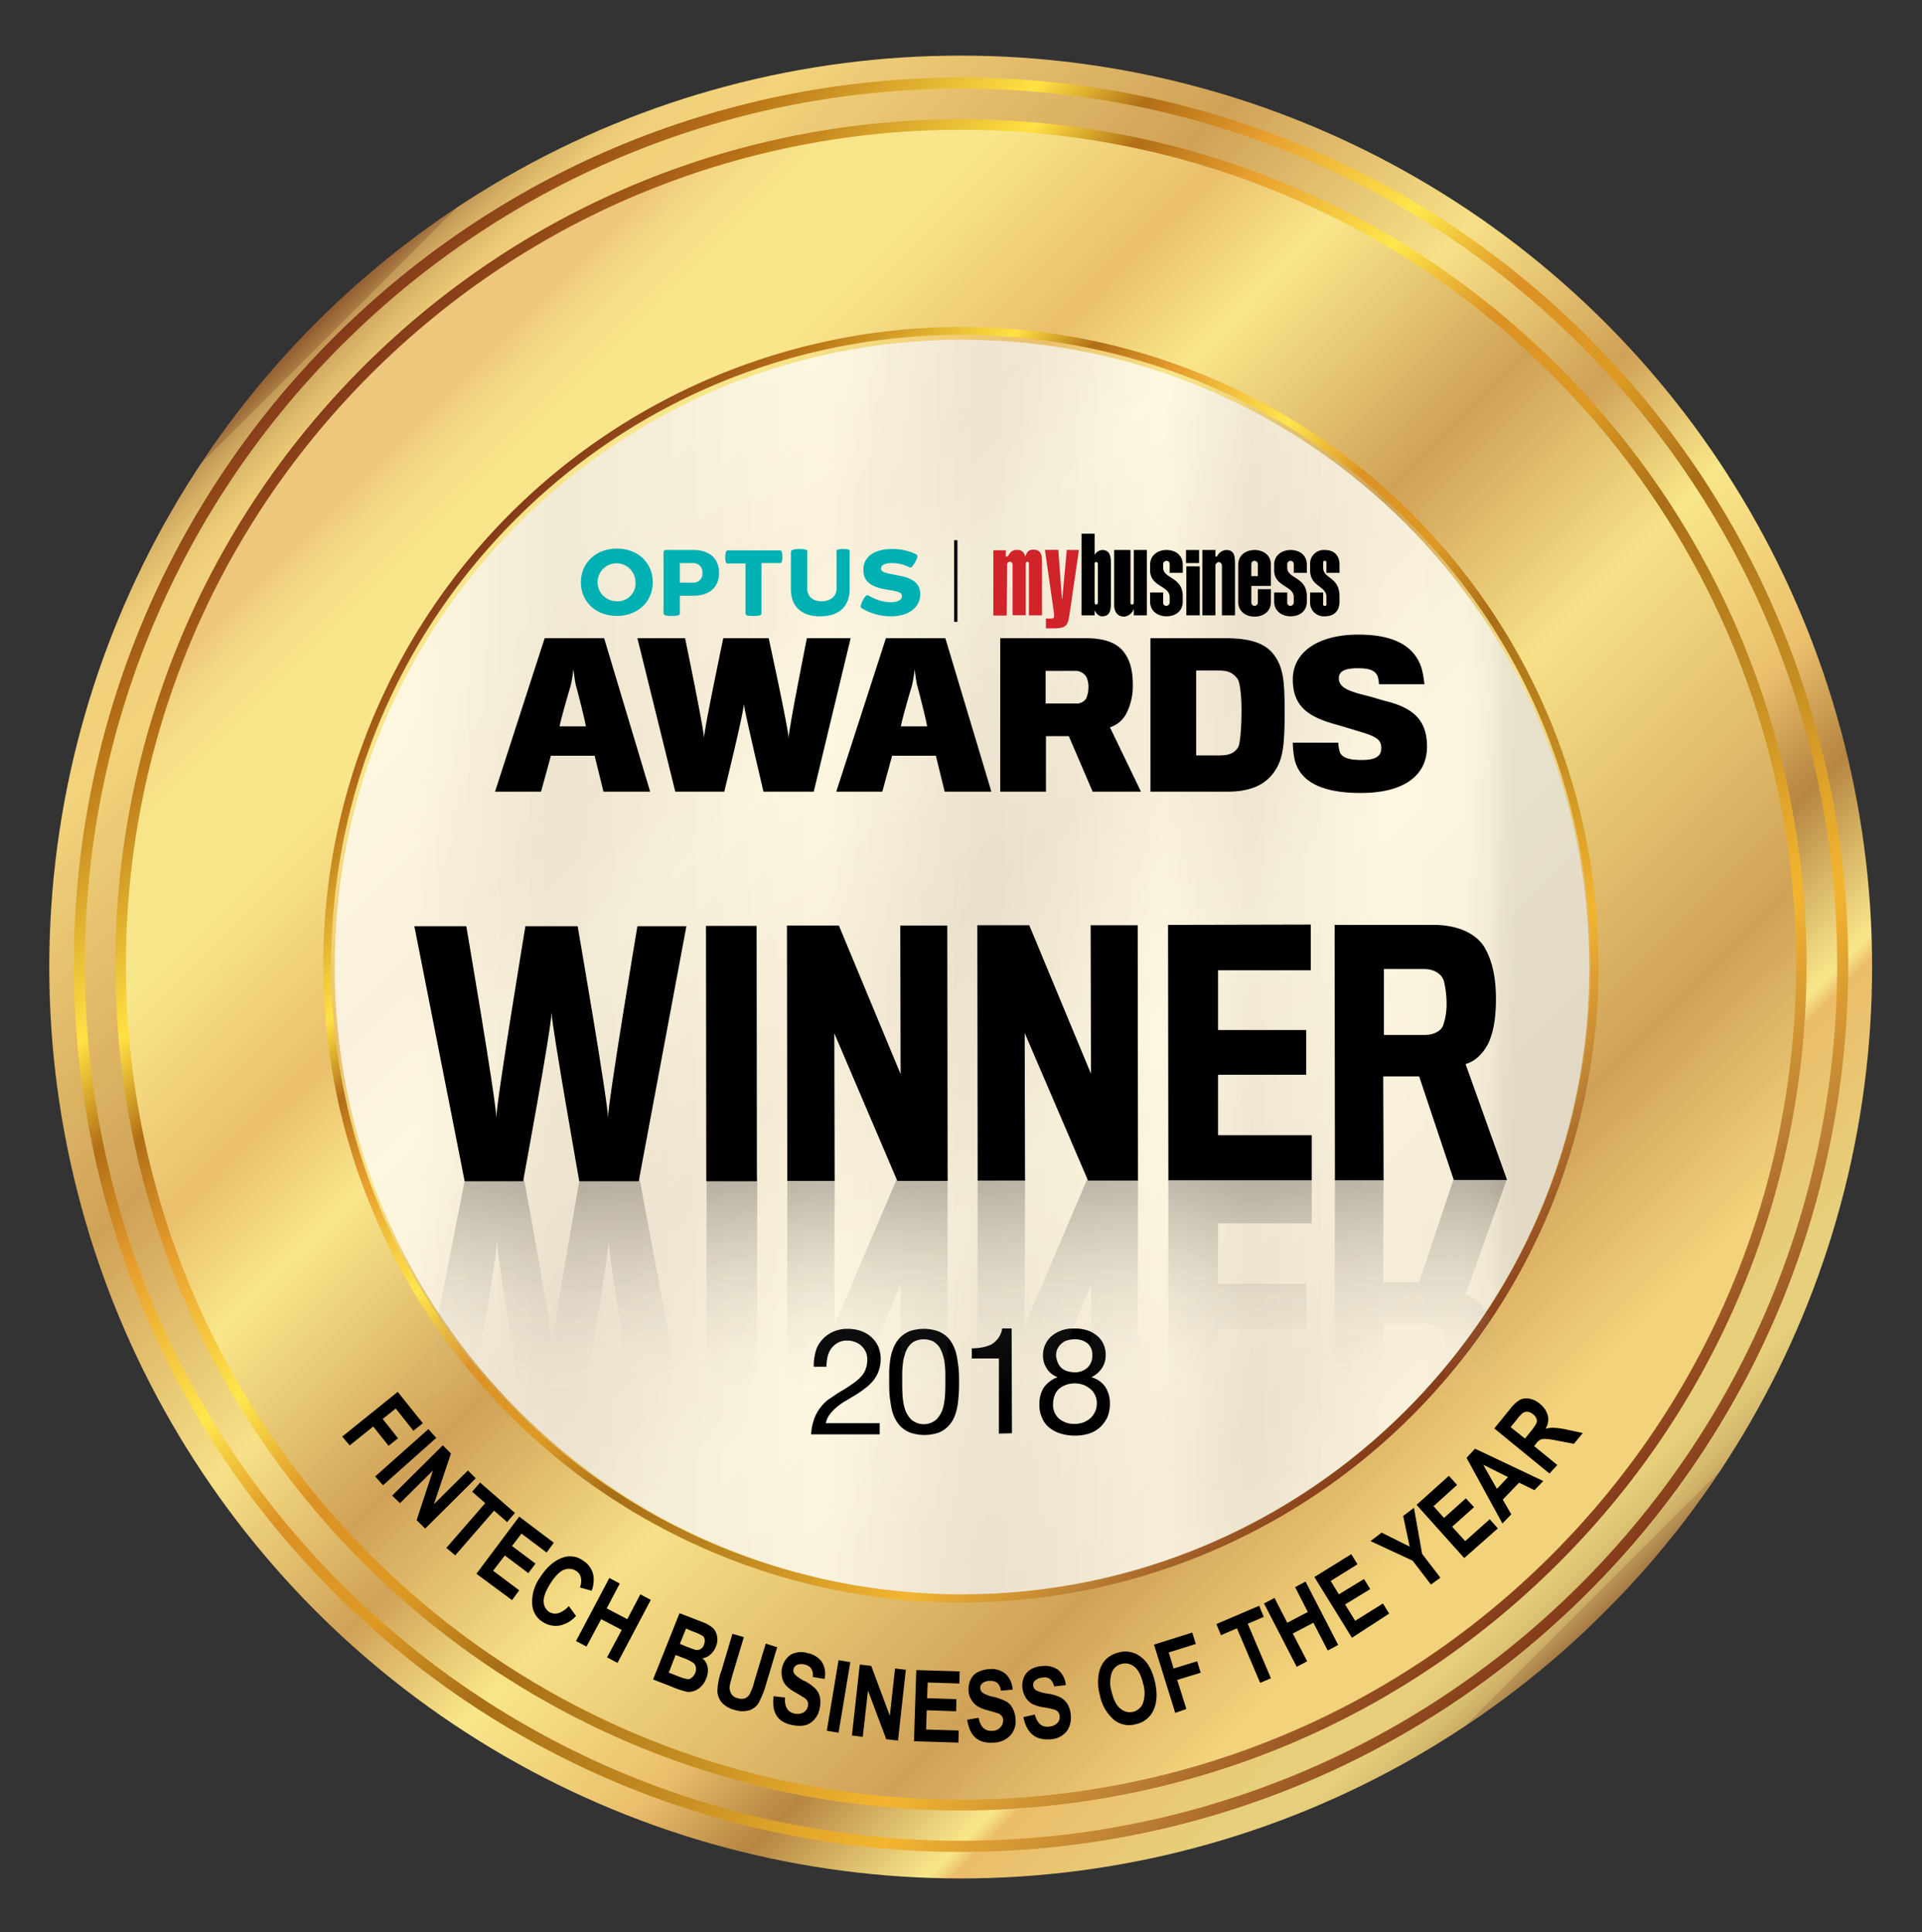 <svg id="b9755f05-61a9-4a91-96a6-bd928b312903" data-name="Layer 1" xmlns="http://www.w3.org/2000/svg" xmlns:xlink="http://www.w3.org/1999/xlink" viewBox="0 0 588.57 591.66"><rect x="0" y="0" width="588.57" height="591.66" fill="#333333" stroke="none"/><defs><style>.ec8d9549-cb0c-44fd-97b0-a2b66a267754{fill:url(#e176625e-79b7-4d93-9107-f067d2f21ec1);}.b058a6cc-4dd7-4319-bc5f-0f801a414b68{fill:url(#a84f8f54-96f2-4533-b8d5-f4faaab2b1f7);}.a6a16482-2b80-44aa-af8e-386b375b628b{fill:url(#e3d15ed3-7100-45d8-b1f6-5e1cf2a47e62);}.a4bcbc04-ea32-45be-b4bb-9f7434008363{fill:url(#b6cb67e6-d204-431c-9c9a-3f2db33c3806);}.fc0e7ba5-4727-44f7-acbb-0574dbec6b83{fill:url(#f0c698d2-d030-4045-bd3e-92310025ea85);}.e163ad21-27d8-4a2d-8c71-bf25620664c3{opacity:0.3;fill:url(#a1f3ad5d-e1e9-4ec6-bc1d-b47dee86aea9);}.a202a0d8-216f-49e4-a611-5e3863d3293a,.e163ad21-27d8-4a2d-8c71-bf25620664c3{isolation:isolate;}.a202a0d8-216f-49e4-a611-5e3863d3293a{opacity:0.75;fill:url(#fafad178-effe-4cd6-b1e7-728ef72f36b4);}.b643032c-da29-4ddc-b11d-9ebfda26e69a{fill:#d1232a;}.e4f8927f-4c8f-4988-898a-ead7fd7d0369{fill:#00b0b3;}.a299c338-71ea-4a0d-be3a-fe64d15a9dae,.f658aec0-f0b0-45f9-bd43-2073a5b8eff0{fill:none;}.f658aec0-f0b0-45f9-bd43-2073a5b8eff0{stroke:#000;stroke-miterlimit:10;}.ec46ced4-93d5-4249-9db6-ead376cbb0c3{opacity:0.23;}.bd4269be-628e-4417-b64a-603066a248be{fill:url(#eda535fd-b61f-4a26-ad71-5870014e6d18);}.be7fff8c-62a9-40d4-95fe-592307e1fc45{fill:url(#ac7cd99c-a0c2-46a0-be6d-3a8e262a1da3);}.a7784118-9ed8-41e4-bead-5ef060f0bd3f{fill:url(#a8c74c38-cdee-4320-ae8e-b05304eed6f8);}.a4380305-39bb-4fed-833f-bf48de04579e{fill:url(#a5d6916a-e571-4e65-aec0-266c4742440b);}.f0ca3220-7418-4cea-8c43-96aecb42f0a9{fill:url(#fee12714-26c7-4b42-ba73-2b9a10e39bd8);}.a6f08ec1-9794-47f2-8998-46b807abeb5a{fill:url(#b7941e3a-d321-4c91-acbb-46d6a6a6bce9);}</style><linearGradient id="e176625e-79b7-4d93-9107-f067d2f21ec1" x1="96.83" y1="2754.77" x2="491.54" y2="3149.48" gradientTransform="translate(0 -2656)" gradientUnits="userSpaceOnUse"><stop offset="0" stop-color="#2b1b0e"/><stop offset="0" stop-color="#5c371c"/><stop offset="0" stop-color="#875029"/><stop offset="0" stop-color="#915c31"/><stop offset="0.01" stop-color="#ab7b44"/><stop offset="0.01" stop-color="#c19756"/><stop offset="0.02" stop-color="#d3ad63"/><stop offset="0.03" stop-color="#e1be6e"/><stop offset="0.04" stop-color="#ebc976"/><stop offset="0.05" stop-color="#f0d07a"/><stop offset="0.09" stop-color="#f2d27b"/><stop offset="0.27" stop-color="#d0a257"/><stop offset="0.41" stop-color="#f7e087"/><stop offset="0.52" stop-color="#d0a257"/><stop offset="0.6" stop-color="#f9e68a"/><stop offset="0.7" stop-color="#eabf6c"/><stop offset="0.76" stop-color="#b68542"/><stop offset="0.84" stop-color="#f9e68a"/><stop offset="0.85" stop-color="#ebbd6a"/><stop offset="0.94" stop-color="#e7d07c"/><stop offset="0.96" stop-color="#e6ce7b"/><stop offset="0.97" stop-color="#e0c776"/><stop offset="0.98" stop-color="#d7bc6f"/><stop offset="0.99" stop-color="#cbab64"/><stop offset="0.99" stop-color="#ba9556"/><stop offset="1" stop-color="#a57944"/><stop offset="1" stop-color="#8e5a2f"/><stop offset="1" stop-color="#865029"/></linearGradient><linearGradient id="a84f8f54-96f2-4533-b8d5-f4faaab2b1f7" x1="-356.63" y1="231.44" x2="186.72" y2="231.44" gradientTransform="translate(518.01 191.85) rotate(45)" gradientUnits="userSpaceOnUse"><stop offset="0" stop-color="#843a19"/><stop offset="0.07" stop-color="#b87216"/><stop offset="0.18" stop-color="#ffe243"/><stop offset="0.23" stop-color="#b16e16"/><stop offset="0.29" stop-color="#e79e2e"/><stop offset="0.38" stop-color="#ffe74d"/><stop offset="0.45" stop-color="#dc9224"/><stop offset="0.53" stop-color="#dc9a24"/><stop offset="0.6" stop-color="#a86e17"/><stop offset="0.71" stop-color="#c28b21"/><stop offset="0.82" stop-color="#f3b530"/><stop offset="0.91" stop-color="#be8235"/><stop offset="1" stop-color="#843a19"/></linearGradient><linearGradient id="e3d15ed3-7100-45d8-b1f6-5e1cf2a47e62" x1="474.48" y1="3133.23" x2="113.19" y2="2771.94" gradientTransform="translate(0 -2656)" gradientUnits="userSpaceOnUse"><stop offset="0.06" stop-color="#f2d27b"/><stop offset="0.18" stop-color="#d0a257"/><stop offset="0.39" stop-color="#f7e087"/><stop offset="0.52" stop-color="#d0a257"/><stop offset="0.66" stop-color="#f9e68a"/><stop offset="0.73" stop-color="#eabf6c"/><stop offset="0.84" stop-color="#f9e68a"/><stop offset="0.91" stop-color="#f8e489"/><stop offset="0.93" stop-color="#f6dd86"/><stop offset="0.95" stop-color="#f2d281"/><stop offset="0.96" stop-color="#efc77c"/></linearGradient><linearGradient id="b6cb67e6-d204-431c-9c9a-3f2db33c3806" x1="-343.9" y1="231.44" x2="173.99" y2="231.44" xlink:href="#a84f8f54-96f2-4533-b8d5-f4faaab2b1f7"/><linearGradient id="f0c698d2-d030-4045-bd3e-92310025ea85" x1="-280.26" y1="231.44" x2="110.35" y2="231.44" xlink:href="#a84f8f54-96f2-4533-b8d5-f4faaab2b1f7"/><linearGradient id="a1f3ad5d-e1e9-4ec6-bc1d-b47dee86aea9" x1="102.49" y1="2952.13" x2="486.69" y2="2952.13" gradientTransform="translate(0 -2656)" gradientUnits="userSpaceOnUse"><stop offset="0.06" stop-color="#f2d27b"/><stop offset="0.18" stop-color="#d0a257"/><stop offset="0.39" stop-color="#f7e087"/><stop offset="0.52" stop-color="#d0a257"/><stop offset="0.66" stop-color="#f9e68a"/><stop offset="0.73" stop-color="#eabf6c"/><stop offset="0.84" stop-color="#f9e68a"/><stop offset="0.9" stop-color="#f7e489"/><stop offset="0.92" stop-color="#f2dd84"/><stop offset="0.93" stop-color="#e8d27d"/><stop offset="0.94" stop-color="#e7d07c"/></linearGradient><linearGradient id="fafad178-effe-4cd6-b1e7-728ef72f36b4" x1="102.49" y1="2952.13" x2="486.69" y2="2952.13" gradientTransform="translate(0 -2656)" gradientUnits="userSpaceOnUse"><stop offset="0.06" stop-color="#fff"/><stop offset="0.18" stop-color="#f2f2f2"/><stop offset="0.39" stop-color="#fff"/><stop offset="0.52" stop-color="#f2f2f2"/><stop offset="0.66" stop-color="#fff"/><stop offset="0.73" stop-color="#f2f2f2"/><stop offset="0.84" stop-color="#fff"/><stop offset="0.9" stop-color="#fdfdfd"/><stop offset="0.92" stop-color="#f6f6f6"/><stop offset="0.93" stop-color="#ebebeb"/><stop offset="0.94" stop-color="#e6e6e6"/></linearGradient><linearGradient id="eda535fd-b61f-4a26-ad71-5870014e6d18" x1="168.74" y1="3086.36" x2="168.74" y2="3019.83" gradientTransform="translate(0 -2656)" gradientUnits="userSpaceOnUse"><stop offset="0" stop-color="#fff" stop-opacity="0"/><stop offset="1"/></linearGradient><linearGradient id="ac7cd99c-a0c2-46a0-be6d-3a8e262a1da3" x1="224.09" y1="3086.36" x2="224.09" y2="3019.83" xlink:href="#eda535fd-b61f-4a26-ad71-5870014e6d18"/><linearGradient id="a8c74c38-cdee-4320-ae8e-b05304eed6f8" x1="265.59" y1="3086.36" x2="265.59" y2="3019.83" xlink:href="#eda535fd-b61f-4a26-ad71-5870014e6d18"/><linearGradient id="a5d6916a-e571-4e65-aec0-266c4742440b" x1="323.89" y1="3086.36" x2="323.89" y2="3019.83" xlink:href="#eda535fd-b61f-4a26-ad71-5870014e6d18"/><linearGradient id="fee12714-26c7-4b42-ba73-2b9a10e39bd8" x1="379.69" y1="3086.36" x2="379.69" y2="3019.83" xlink:href="#eda535fd-b61f-4a26-ad71-5870014e6d18"/><linearGradient id="b7941e3a-d321-4c91-acbb-46d6a6a6bce9" x1="435.09" y1="3086.36" x2="435.09" y2="3019.83" xlink:href="#eda535fd-b61f-4a26-ad71-5870014e6d18"/></defs><g id="b69f8d17-2cf2-425b-a7c0-170362f8f0a4" data-name="Seal BG"><circle class="ec8d9549-cb0c-44fd-97b0-a2b66a267754" cx="294.19" cy="296.13" r="279.1"/><path class="b058a6cc-4dd7-4319-bc5f-0f801a414b68" d="M486.39,103.33c-106.1-106.1-278.1-106.1-384.2,0s-106.1,278.1,0,384.2,278.1,106.1,384.2,0S592.49,209.43,486.39,103.33Zm-381.8,381.8c-104.8-104.8-104.8-274.6,0-379.4s274.6-104.8,379.4,0,104.8,274.6,0,379.4S209.39,589.83,104.59,485.13Z"/><path class="a6a16482-2b80-44aa-af8e-386b375b628b" d="M551.69,297c0,142.2-115.2,257.4-257.4,257.4S36.89,439.23,36.89,297s115.2-257.4,257.4-257.4S551.69,154.83,551.69,297Z"/><path class="a4bcbc04-ea32-45be-b4bb-9f7434008363" d="M477.39,112.33c-101.1-101.1-265.1-101.1-366.2,0s-101.2,265.1,0,366.2,265.1,101.1,366.2,0S578.49,213.43,477.39,112.33Zm-363.9,363.9c-99.9-99.9-99.9-261.7,0-361.6s261.7-99.8,361.6,0,99.9,261.7,0,361.6S213.29,576,113.49,476.23Z"/><path class="fc0e7ba5-4727-44f7-acbb-0574dbec6b83" d="M432.39,157.33a195.3,195.3,0,1,0,0,276.2C508.59,357.23,508.59,233.63,432.39,157.33Zm-274.5,274.4c-75.3-75.3-75.3-197.4,0-272.7s197.4-75.3,272.7,0,75.3,197.4,0,272.7S233.19,507,157.89,431.73Z"/><path class="e163ad21-27d8-4a2d-8c71-bf25620664c3" d="M486.69,296.13c0,106.1-86,192.1-192.1,192.1s-192.1-86-192.1-192.1,86-192.1,192.1-192.1S486.69,190.13,486.69,296.13Z"/><path class="a202a0d8-216f-49e4-a611-5e3863d3293a" d="M486.69,296.13c0,106.1-86,192.1-192.1,192.1s-192.1-86-192.1-192.1,86-192.1,192.1-192.1S486.69,190.13,486.69,296.13Z"/></g><g id="ea8cd8cc-5658-42ca-92b8-cea55b33e1ed" data-name="DATE"><path d="M249.79,413.83a9.07,9.07,0,0,1,2-3.6,10,10,0,0,1,3.3-2.4,10.63,10.63,0,0,1,4.5-.9,12.26,12.26,0,0,1,3.9.6,9.16,9.16,0,0,1,3.2,1.8,9.27,9.27,0,0,1,2.2,2.9,9.83,9.83,0,0,1,.8,4,10.43,10.43,0,0,1-2.4,6.7,13.66,13.66,0,0,1-2.5,2.3,29.77,29.77,0,0,1-2.9,2l-3,1.8a18.48,18.48,0,0,0-2.7,1.9,14.46,14.46,0,0,0-2.1,2.2,6.6,6.6,0,0,0-1.2,2.7h16.5v3.4h-21a17,17,0,0,1,1-4.9,13.3,13.3,0,0,1,2-3.5,11.56,11.56,0,0,1,2.8-2.6c1.1-.7,2.1-1.5,3.2-2.1,1.4-.8,2.6-1.6,3.6-2.3a14.35,14.35,0,0,0,2.6-2.2,6.08,6.08,0,0,0,1.5-2.4,8.36,8.36,0,0,0,.5-2.9,6,6,0,0,0-.5-2.4,5.94,5.94,0,0,0-1.3-1.8,6.39,6.39,0,0,0-4.4-1.6,5.43,5.43,0,0,0-2.9.7,7,7,0,0,0-2,1.8,7.56,7.56,0,0,0-1.1,2.6,14.28,14.28,0,0,0-.3,2.9h-3.9A16.27,16.27,0,0,1,249.79,413.83Z"/><path d="M272.29,419.63c.1-1.3.2-2.5.4-3.7a16.89,16.89,0,0,1,1-3.4,10.35,10.35,0,0,1,1.9-2.9,9.27,9.27,0,0,1,3-2,13.56,13.56,0,0,1,8.6,0,9.07,9.07,0,0,1,3,1.9,9.72,9.72,0,0,1,1.9,2.9,13.31,13.31,0,0,1,1,3.4c.2,1.2.4,2.4.5,3.7s.1,2.5.1,3.7,0,2.4-.1,3.7-.2,2.5-.4,3.7a16.89,16.89,0,0,1-1,3.4,9.23,9.23,0,0,1-1.9,2.8,8.12,8.12,0,0,1-2.9,1.9,13.56,13.56,0,0,1-8.6,0,9.07,9.07,0,0,1-3-1.9,10.65,10.65,0,0,1-1.9-2.8,13.31,13.31,0,0,1-1-3.4c-.2-1.2-.4-2.4-.5-3.7s-.1-2.5-.1-3.7Zm4.1,7.6a18.43,18.43,0,0,0,.7,4.2,7.93,7.93,0,0,0,2,3.3,5.86,5.86,0,0,0,7.6,0,7.93,7.93,0,0,0,2-3.3,18.43,18.43,0,0,0,.7-4.2c.1-1.5.1-2.8.1-4.1v-2.6a28.25,28.25,0,0,0-.2-2.9,12.66,12.66,0,0,0-.6-2.8,8.81,8.81,0,0,0-1.1-2.4,6.27,6.27,0,0,0-1.9-1.7,6.83,6.83,0,0,0-5.6,0,5.19,5.19,0,0,0-1.9,1.7,6.59,6.59,0,0,0-1.1,2.4,12.66,12.66,0,0,0-.6,2.8,28.25,28.25,0,0,0-.2,2.9v2.6C276.29,424.43,276.29,425.73,276.39,427.23Z"/><path d="M305.89,439V416h-8.3v-3.1a17.33,17.33,0,0,0,3.2-.3,11.49,11.49,0,0,0,2.8-.9,7.56,7.56,0,0,0,2.1-1.9,6.77,6.77,0,0,0,1.2-3h2.9l.1,32.1Z"/><path d="M320.19,411.53a7.55,7.55,0,0,1,2.1-2.6,10.81,10.81,0,0,1,3-1.6,10.46,10.46,0,0,1,3.6-.5,12.16,12.16,0,0,1,4.5.7,9.07,9.07,0,0,1,3,1.9,7.32,7.32,0,0,1,1.7,2.6,7.89,7.89,0,0,1,.5,3,7,7,0,0,1-1.2,4,7.63,7.63,0,0,1-3.2,2.7,7.67,7.67,0,0,1,4.3,3,9.25,9.25,0,0,1,1.4,5.1,10.84,10.84,0,0,1-.8,4.2,10,10,0,0,1-2.3,3.1,9.38,9.38,0,0,1-3.4,1.9,14.21,14.21,0,0,1-4.2.6,14.9,14.9,0,0,1-4.3-.6,10.56,10.56,0,0,1-3.5-1.8,7.23,7.23,0,0,1-2.3-3.1,9.45,9.45,0,0,1-.8-4.3,9.15,9.15,0,0,1,1.4-5,8.93,8.93,0,0,1,4.2-3.1,6.56,6.56,0,0,1-3.3-2.6,7.21,7.21,0,0,1-1.2-4A8,8,0,0,1,320.19,411.53Zm4.1,22.9a7.23,7.23,0,0,0,4.9,1.6,7.63,7.63,0,0,0,2.7-.5,7.43,7.43,0,0,0,2.1-1.3,7.18,7.18,0,0,0,1.4-2,7,7,0,0,0,.5-2.5,6,6,0,0,0-.5-2.4,5.22,5.22,0,0,0-1.4-1.9,7.43,7.43,0,0,0-2.1-1.3,7.51,7.51,0,0,0-2.6-.5,8.42,8.42,0,0,0-2.7.4,7.76,7.76,0,0,0-2.2,1.2,4.83,4.83,0,0,0-1.4,2,7,7,0,0,0-.5,2.5A5.64,5.64,0,0,0,324.29,434.43Zm-.3-17a4.81,4.81,0,0,0,1.2,1.6,5.08,5.08,0,0,0,1.8.9,7.8,7.8,0,0,0,2.2.3,5.56,5.56,0,0,0,3.8-1.4,4.9,4.9,0,0,0,1.5-3.8,4.54,4.54,0,0,0-1.5-3.7,6.05,6.05,0,0,0-3.9-1.2,7.8,7.8,0,0,0-2.2.3,4,4,0,0,0-1.8,1,4.43,4.43,0,0,0-1.2,1.5,4.65,4.65,0,0,0-.5,2.1A7,7,0,0,0,324,417.43Z"/></g><g id="bb924108-bc02-4901-8502-c41ad60eed72" data-name="LOGO"><path d="M165.69,242.43h-14.1l15.2-47H185l14.1,47h-14.3l-2.7-11h-13.4Zm10.7-32.4c-.3-1-.8-5.1-.8-5.1a41.58,41.58,0,0,1-.9,5.3c-.1.2-3.3,11.2-3.3,12.2h8C179.39,221.43,176.49,210.23,176.39,210Z"/><path d="M249.19,242.43h-15.4s-5.7-24.1-6-26.8c-.1,2.8-6,26.8-6,26.8h-15l-11.6-47h14.6s5.8,28,5.8,30.6c0-2.6,5.9-30.6,5.9-30.6h13.9s6.1,28,6.1,30.6c0-2.6,5.6-30.6,5.6-30.6h13.4Z"/><path d="M270.19,242.43h-14.1l15.2-47h18.2l14.1,47h-14.3l-2.7-11h-13.4Zm10.7-32.4c-.3-1-.8-5.1-.8-5.1a41.58,41.58,0,0,1-.9,5.3c-.1.2-3.3,11.2-3.3,12.2h8C283.89,221.43,281,210.23,280.89,210Z"/><path d="M345,218.33a8.55,8.55,0,0,1-5.1,4.4l9.5,19.7h-14.8l-7.3-17h-7v17h-14v-47h26.2c5.7,0,9.5,1.4,11.7,4.3,1.8,2.4,2.7,5.5,2.7,10A18.56,18.56,0,0,1,345,218.33Zm-12.2-10.8a3.91,3.91,0,0,0-3.7-2.1h-8.9v10h9.2a3.46,3.46,0,0,0,3.2-1.5,8.33,8.33,0,0,0,.7-3.2A7.42,7.42,0,0,0,332.79,207.53Z"/><path d="M376,242.43h-23.7v-47h22.8c7.7,0,12.4,1.5,15.1,5.2s3.2,7.7,3.2,17c0,10.7-.5,14.8-3.1,18.6S383.39,242.43,376,242.43Zm4.2-24.9c0-3-.3-8.3-1.2-9.6-1.4-1.9-2.9-2.6-5.7-2.6h-7v26h7.1c2.9,0,4.5-.6,5.7-2.4C380,227.43,380.19,220.83,380.19,217.53Z"/><path d="M416.69,242.83c-13,0-18.9-4.1-20.3-10.5a30.15,30.15,0,0,1-.5-4.9h13.9a13.48,13.48,0,0,0,.5,2.9c.7,1.7,2.8,2.4,6.7,2.4,4.4,0,6-1.2,6-3.7,0-2.7-1.8-3.6-7.3-5.2-1.6-.5-5-1.5-6.3-1.9-8.6-2.3-13.5-5.5-13.5-13.9,0-8,7.3-13.7,20.1-13.7,11.9,0,17.5,4.2,19.4,10.5a33.74,33.74,0,0,1,.8,4.7h-13.9a10.38,10.38,0,0,0-.4-2.4c-.7-1.7-2.3-2.5-6-2.5-4.6,0-5.9,1.2-5.9,3.1,0,2.8,3,4,8.9,5.4,1.6.4,4.3,1.3,6,1.7,8,2.1,12.1,5.8,12.1,13.8C437,237.43,430,242.83,416.69,242.83Z"/><path d="M335.19,173.13c0-.5-.1-1,.5-1s.5.6.5,1v11c0,.5,0,1-.5,1s-.5-.6-.5-1Zm-4,15.3h4v-2H335c.4,1,1.2,2.3,2.5,2.3,2.6,0,2.7-2.2,2.7-4.4v-11.6c0-2.2-.2-4.3-2.7-4.3a2.91,2.91,0,0,0-2.5,2h.2v-7h-4Z"/><path d="M347.19,186.43h0a3.48,3.48,0,0,1-2.9,2.4c-2.1,0-3.1-1.5-3.1-3.6v-16.8h5v15.7c0,.5-.1,1,.5,1s.5-.6.5-1v-15.7h4v20h-4Z"/><path d="M358.19,172.73a1,1,0,0,0-1-1,1.07,1.07,0,0,0-1,1v1.1c0,3.5,6,2.7,6,8.8v1.6c0,3-2.3,4.5-5,4.5-2.5,0-5-1.5-5-4.5v-2.8h4v3.1a.94.94,0,0,0,1,1,1.07,1.07,0,0,0,1-1v-1.7c0-3.5-6-3.1-6-8.2v-1.7c0-3,2.5-4.5,5-4.5,2.7,0,5,1.5,5,4.5v2.5h-4Z"/><path d="M363.29,188.43v-15h4.1v15Zm-.1-16v-4h4v4Z"/><path d="M372.19,170.43h.5a3.33,3.33,0,0,1,2.8-2c2.6,0,2.7,2,2.7,4.4v15.6h-4v-15.3a1.08,1.08,0,0,0-1-1,1.17,1.17,0,0,0-1,1v15.3h-4v-20h4Z"/><path d="M383.19,176.43v-3.7a1,1,0,0,1,1-1,1.07,1.07,0,0,1,1,1v3.7Zm-4,7.9c0,3,2.4,4.5,5,4.5s5-1.5,5-4.5v-3.9h-4v4.1a1,1,0,1,1-2,0v-5.1h6v-6.5c0-3-2.4-4.5-5-4.5s-5,1.5-5,4.5v11.4Z"/><path d="M396.19,172.73a1,1,0,0,0-1-1,1.07,1.07,0,0,0-1,1v1.1c0,3.5,6,2.7,6,8.8v1.6c0,3-2.3,4.5-5,4.5-2.5,0-5-1.5-5-4.5v-2.8h4v3.1a.94.94,0,0,0,1,1,1.07,1.07,0,0,0,1-1v-1.7c0-3.5-6-3.1-6-8.2v-1.7c0-3,2.5-4.5,5-4.5,2.7,0,5,1.5,5,4.5v2.5h-4Z"/><path d="M406.19,172.73c0-.5.1-1-.5-1s-.5.6-.5,1v1.1c0,3.5,5,2.7,5,8.8v1.6c0,3-1.8,4.5-4.5,4.5a4.2,4.2,0,0,1-4.5-4.5v-2.8h4v3.1c0,.5-.2,1,.5,1s.5-.6.5-1v-1.7c0-3.5-5-3.1-5-8.2v-1.7a4.2,4.2,0,0,1,4.5-4.5c2.7,0,4.5,1.5,4.5,4.5v2.5h-4Z"/><path class="b643032c-da29-4ddc-b11d-9ebfda26e69a" d="M308.19,170.43h.4c.6-1,1.1-2,2.7-2a2.21,2.21,0,0,1,2.6,2c.7-1.3.9-2.1,2.6-2.1,2.6,0,2.6,2.2,2.6,3.7v16.4h-4V173c0-.5,0-1-.5-1s-.5.6-.5,1v15.4h-4V173a.92.92,0,0,0-.9-1,.91.91,0,0,0-.8,1l-.1,15.5h-4.1v-20H308v1.9Z"/><path class="b643032c-da29-4ddc-b11d-9ebfda26e69a" d="M330.39,168.43l-2.9,19.9c-.5,3.4-1.1,4.1-5.1,4.1h-2.1v-3h1.3c.9,0,1.2-.1,1.2-.8V188l-2.8-19.6h4.1l1.1,15h.1l1.4-15Z"/><path class="e4f8927f-4c8f-4988-898a-ead7fd7d0369" d="M256.19,180.13c0,2.7-2.1,4-4.6,4s-4.4-1.3-4.4-4v-10.9c0-.5.1-.7-.4-.9a7.75,7.75,0,0,0-1.9-.2,8.75,8.75,0,0,0-2,.2c-.5.2-.7.4-.7.9v11.1c0,5.5,3.3,8.4,9,8.4s9-3,9-8.4v-11.1c0-.5.2-.7-.3-.9a6.82,6.82,0,0,0-1.8-.2,5.14,5.14,0,0,0-1.6.2c-.5.2-.3.4-.3.9v10.9Z"/><path class="e4f8927f-4c8f-4988-898a-ead7fd7d0369" d="M230.79,188.63a7.75,7.75,0,0,0,1.9-.2c.5-.2.5-.4.5-.9v-15.1h5.4c.5,0,.7,0,.8-.3a4.87,4.87,0,0,0,.2-1.5,5.67,5.67,0,0,0-.2-1.6c-.1-.4-.3-.5-.8-.5h-15.5a.7.7,0,0,0-.8.6,5.67,5.67,0,0,0-.2,1.6,4.14,4.14,0,0,0,.2,1.4c.1.4.3.4.8.4h5.2v15.1a.78.78,0,0,0,.6.9C229.29,188.53,230,188.63,230.79,188.63Z"/><path class="e4f8927f-4c8f-4988-898a-ead7fd7d0369" d="M188.89,168c-6.4,0-11,4.4-11,10.3s4.5,10.3,11,10.3,11-4.4,11-10.3S195.39,168,188.89,168Zm0,16.1a5.8,5.8,0,1,1,5.7-5.8A5.43,5.43,0,0,1,188.89,184.13Z"/><path class="e4f8927f-4c8f-4988-898a-ead7fd7d0369" d="M212.29,168.43H204a.71.71,0,0,0-.8.7v18.4a.78.78,0,0,0,.6.9,8.75,8.75,0,0,0,2,.2,7.75,7.75,0,0,0,1.9-.2c.5-.2.5-.4.5-.9v-5.1h4.1c5.2,0,7.9-2.8,7.9-7S217.49,168.43,212.29,168.43Zm-.1,10h-4v-6h4a2.76,2.76,0,0,1,2.9,3A2.71,2.71,0,0,1,212.19,178.43Z"/><path class="e4f8927f-4c8f-4988-898a-ead7fd7d0369" d="M264,186.33a17.49,17.49,0,0,0,8.9,2.4c5.2,0,8.9-2.6,8.9-6.8,0-3.3-2.4-5-6.8-5.7l-.9-.2c-3.4-.6-4.3-1-4.3-1.9,0-1.1,1.2-1.7,3.4-1.7a11.89,11.89,0,0,1,5.1,1.2.76.76,0,0,0,1-.1,9.36,9.36,0,0,0,1.6-2.8c.1-.5,0-.8-.4-1a16.1,16.1,0,0,0-7.4-1.6c-5.4,0-8.7,2.4-8.7,6.3-.1,3.5,2.3,5.3,6.6,6l1,.2c3.3.5,4.2.9,4.2,1.9,0,1.2-1.3,1.9-3.5,1.9a13.85,13.85,0,0,1-6.6-2c-.5-.2-.7-.2-1,.1a7.22,7.22,0,0,0-1.5,2.9A.75.75,0,0,0,264,186.33Z"/><line class="f658aec0-f0b0-45f9-bd43-2073a5b8eff0" x1="292.69" y1="165.43" x2="292.69" y2="190.43"/></g><g id="a9f4622f-f819-4e38-9f47-0bfd68f2c1ba" data-name="WINNER TEXT"><path d="M195.59,361.73h-18.2s-8.2-46.3-8.5-51.6c-.1,5.1-8.7,51.6-8.7,51.6h-17.9l-15.4-78.1h15.9s9.2,53.8,9.2,58.7c0-4.9,8.9-58.7,8.9-58.7h16s9.3,53.8,9.3,58.7c0-4.9,9-58.7,9-58.7h15Z"/><path d="M216.29,361.73l-.1-78.2h15.5l.1,78.2Z"/><path d="M274.79,361.63l-19.3-45.2.1,45.2h-14.5l-.1-78.2h15.9l18.9,45.5-.1-45.5h14.4l.1,78.2Z"/><path d="M333.19,361.53l-19.4-45.2.1,45.2h-14.5l-.1-78.2h15.9l18.9,45.5-.1-45.5h14.4l.1,78.2Z"/><path d="M357.79,361.43l-.1-78.2,43.7-.1v14H373v18.3h27v13.7H373v18.5h28.7v13.8Z"/><path d="M455.79,319.43c-1.7,3.4-4.3,5.7-7,6.4l12.7,35.5h-16.3l-10.6-31.7h-11l.1,31.8h-14.9l-.1-78.2H439c7.5,0,13.5,2.7,16,7.6,2,3.8,3.1,8.5,3.1,15.2C458.09,312.13,457.19,316.43,455.79,319.43Zm-13.6-18.9c-.7-2.4-3.1-3.8-6.2-3.8h-12.2v20.2h12.8c2.6-.1,4.6-1.2,5.3-2.8a19.6,19.6,0,0,0,1.1-6.7A30.4,30.4,0,0,0,442.19,300.53Z"/><g class="ec46ced4-93d5-4249-9db6-ead376cbb0c3"><path class="bd4269be-628e-4417-b64a-603066a248be" d="M210.39,438.73h-15s-9-53.8-9-58.7c0,4.9-9.3,58.7-9.3,58.7h-16s-8.9-53.8-8.9-58.7c0,4.9-9.2,58.7-9.2,58.7h-15.9l15.4-78.1h17.9s8.6,46.5,8.7,51.6c.3-5.3,8.5-51.6,8.5-51.6h18.2Z"/><path class="be7fff8c-62a9-40d4-95fe-592307e1fc45" d="M231.89,360.53l-.1,78.2h-15.5l.1-78.2Z"/><path class="a7784118-9ed8-41e4-bead-5ef060f0bd3f" d="M290.19,360.63l-.1,78.2h-14.4l.1-45.5-18.9,45.5H241l.1-78.2h14.5l-.1,45.2,19.3-45.2Z"/><path class="a4380305-39bb-4fed-833f-bf48de04579e" d="M348.49,360.73l-.1,78.2H334l.1-45.5-18.9,45.5h-15.9l.1-78.2h14.5l-.1,45.2,19.3-45.2Z"/><path class="f0ca3220-7418-4cea-8c43-96aecb42f0a9" d="M401.69,360.83v13.8H373v18.5h27v13.7H373v18.3h28.4v14l-43.7-.1.1-78.2Z"/><path class="a6f08ec1-9794-47f2-8998-46b807abeb5a" d="M458.09,416.23c0,6.8-1.1,11.4-3.1,15.2-2.6,4.9-8.6,7.7-16,7.6h-30.3l.1-78.2h14.9l-.1,31.8h11l10.6-31.7h16.3l-12.7,35.5c2.7.7,5.3,3,7,6.4C457.19,405.73,458.09,410.13,458.09,416.23Zm-15.1-1.4a19.6,19.6,0,0,0-1.1-6.7c-.7-1.6-2.7-2.7-5.3-2.8h-12.8v20.2H436c3.1,0,5.5-1.5,6.2-3.8A30.4,30.4,0,0,0,443,414.83Z"/></g></g><g id="f2b86d74-ecee-48d2-9d0b-f66784d6dd11" data-name="MEDIA, MARKETING AND ADVERTISING BUSINESS OF THE YEAR"><path id="f8247f62-a71d-435f-9e25-15342063c843" data-name="SVGID_38_" class="a299c338-71ea-4a0d-be3a-fe64d15a9dae" d="M532.49,295.43c0-131.5-106.6-238.2-238.2-238.2s-238.2,106.7-238.2,238.2,106.6,238.2,238.2,238.2S532.49,426.93,532.49,295.43Z"/></g><g id="bfe6e466-2919-413e-83c1-c47892408b9d" data-name="MANUFACTURING BUSINESS OF THE YEAR"><path id="ed5e4eba-5f95-45f4-b1cd-30d23a3cf0d5" data-name="SVGID_39_" class="a299c338-71ea-4a0d-be3a-fe64d15a9dae" d="M532.49,295.43c0-131.5-106.6-238.2-238.2-238.2s-238.2,106.7-238.2,238.2,106.6,238.2,238.2,238.2S532.49,426.93,532.49,295.43Z"/></g><g id="ac086c72-7d2c-4909-b23b-bcba36db8717" data-name="INFORMATION AND COMMUNICATIONS TECHNOLOGY (ICT) BUSINESS OF THE YEAR"><path id="e9b3c78e-d823-4bfe-86b0-d241dddf4540" data-name="SVGID_40_" class="a299c338-71ea-4a0d-be3a-fe64d15a9dae" d="M532.49,295.43c0-131.5-106.6-238.2-238.2-238.2s-238.2,106.7-238.2,238.2,106.6,238.2,238.2,238.2S532.49,426.93,532.49,295.43Z"/></g><g id="b5c26542-7cdc-4d13-823f-fa9360f6d72d" data-name="HOSPITALITY VENUE BUSINESS OF THE YEAR"><path id="a576ad4c-b78d-4f1b-b10f-eddc33af8f64" data-name="SVGID_41_" class="a299c338-71ea-4a0d-be3a-fe64d15a9dae" d="M532.49,295.43c0-131.5-106.6-238.2-238.2-238.2s-238.2,106.7-238.2,238.2,106.6,238.2,238.2,238.2S532.49,426.93,532.49,295.43Z"/></g><g id="ee785394-ea4c-47d8-a055-3e7b6fb0fb20" data-name="HOME AND LIFESTYLE BUSINESS OF THE YEAR"><path id="b5e83010-8e42-4ce3-8384-cb71877fccc8" data-name="SVGID_42_" class="a299c338-71ea-4a0d-be3a-fe64d15a9dae" d="M532.49,295.43c0-131.5-106.6-238.2-238.2-238.2s-238.2,106.7-238.2,238.2,106.6,238.2,238.2,238.2S532.49,426.93,532.49,295.43Z"/></g><g id="a2154e6a-774c-4eca-8873-9cc1b1bc4987" data-name="HEALTH SERVICES BUSINESS OF THE YEAR"><path id="e9416592-d95d-4bda-8465-6a53b3f76ca9" data-name="SVGID_43_" class="a299c338-71ea-4a0d-be3a-fe64d15a9dae" d="M532.49,295.43c0-131.5-106.6-238.2-238.2-238.2s-238.2,106.7-238.2,238.2,106.6,238.2,238.2,238.2S532.49,426.93,532.49,295.43Z"/></g><g id="aab4b409-d52a-49f2-91d6-c0d220e5142f" data-name="FRANCHISOR BUSINESS OF THE YEAR"><path id="e39fac70-abed-45c4-a730-ee7cb63e4ccb" data-name="SVGID_44_" class="a299c338-71ea-4a0d-be3a-fe64d15a9dae" d="M532.49,295.43c0-131.5-106.6-238.2-238.2-238.2s-238.2,106.7-238.2,238.2,106.6,238.2,238.2,238.2S532.49,426.93,532.49,295.43Z"/><rect class="a299c338-71ea-4a0d-be3a-fe64d15a9dae" x="-2131.71" y="157.93" width="3007.3" height="12"/></g><g id="b6f68070-955c-42cd-9790-f7531658c12d" data-name="FITNESS &amp; WELLBEING BUSINESS OF THE YEAR"><path id="a1de6208-c5cf-40dd-b7fd-f0439b76a379" data-name="SVGID_45_" class="a299c338-71ea-4a0d-be3a-fe64d15a9dae" d="M532.49,295.43c0-131.5-106.6-238.2-238.2-238.2s-238.2,106.7-238.2,238.2,106.6,238.2,238.2,238.2S532.49,426.93,532.49,295.43Z"/></g><g id="b2728a47-7c74-437a-ac81-3a3282c9a2fb" data-name="FINTECH BUSINESS OF THE YEAR"><path d="M104.79,439.93l17-13.7,7.7,9.6-2.9,2.3-5.4-6.8-4,3.2,4.7,5.9-2.9,2.3-4.7-5.9-7.2,5.8Z"/><path d="M114.89,452.13l16.3-14.5,2.4,2.7-16.3,14.5Z"/><path d="M120.09,458l15.5-15.4,2.5,2.5-5.2,15.5,10.4-10.3,2.4,2.4-15.5,15.4-2.6-2.6,5-15.2-10.1,10Z"/><path d="M136.69,474l11.9-13.7-4-3.5L147,454l10.7,9.3-2.4,2.8-4-3.5-11.9,13.7Z"/><path d="M145.89,481.93l13.1-17.5,10.6,8-2.2,3-7.7-5.8-2.9,3.8,7.2,5.4-2.2,2.9-7.2-5.4L151,481l8,6-2.2,3Z"/><path d="M174.19,491.83l2.2,3a9.14,9.14,0,0,1-5.2,3,7.27,7.27,0,0,1-4.9-1.1,6.7,6.7,0,0,1-3.3-5.3,12.83,12.83,0,0,1,2.4-8.4c2-3.1,4.3-5.1,6.8-6a6.72,6.72,0,0,1,6.4.9,6.86,6.86,0,0,1,3.1,4.4,9.37,9.37,0,0,1-.5,4.8l-3.6-1a5.34,5.34,0,0,0,.3-3,3.22,3.22,0,0,0-1.5-2.1,4,4,0,0,0-3.7-.3c-1.3.5-2.7,1.9-4.1,4.1s-2.2,4.2-2.1,5.6a3.84,3.84,0,0,0,1.7,3.2,3.57,3.57,0,0,0,2.7.4A7.6,7.6,0,0,0,174.19,491.83Z"/><path d="M176.39,502.53l10.2-19.3,3.2,1.7-4,7.6,6.3,3.3,4-7.6,3.2,1.7-10.2,19.3-3.2-1.7,4.5-8.4-6.3-3.3-4.5,8.4Z"/><path d="M208.09,494l6.7,2.6a11.06,11.06,0,0,1,3.6,2,4.89,4.89,0,0,1,1.2,2.5,5.2,5.2,0,0,1-.4,3.2,6.14,6.14,0,0,1-1.7,2.4,4.42,4.42,0,0,1-2.4,1.1,4.69,4.69,0,0,1,1.6,2.7,5.84,5.84,0,0,1-.4,3.4,6.62,6.62,0,0,1-2.5,3.3,5.19,5.19,0,0,1-3.3.9,27.43,27.43,0,0,1-4.8-1.6l-5.7-2.2Zm-1.2,12.8-2.1,5.4,3.1,1.2a12.41,12.41,0,0,0,2.7.8,1.79,1.79,0,0,0,1.3-.5,3.59,3.59,0,0,0,1-1.4,3,3,0,0,0,.2-1.8,2.22,2.22,0,0,0-.8-1.3,13.61,13.61,0,0,0-2.8-1.4Zm3.2-8.1-1.9,4.7,2.2.9c1.3.5,2.2.8,2.5.9a2.13,2.13,0,0,0,1.6-.2,2.27,2.27,0,0,0,1.1-1.4,3.08,3.08,0,0,0,.2-1.6,1.64,1.64,0,0,0-.7-1.1,18.93,18.93,0,0,0-3.2-1.4Z"/><path d="M224.29,500.33l3.5,1-3.4,11.3c-.5,1.8-.8,2.9-.9,3.5a4,4,0,0,0,.4,2.5,3,3,0,0,0,2,1.4,3.83,3.83,0,0,0,2.1.1,2.89,2.89,0,0,0,1.5-1.2,16.79,16.79,0,0,0,1.5-4l3.5-11.6,3.5,1.1-3.3,11a29.9,29.9,0,0,1-2.3,5.9,5.22,5.22,0,0,1-2.9,2.4,7.71,7.71,0,0,1-4.5-.1,8,8,0,0,1-3.9-2.2,5.78,5.78,0,0,1-1.4-3.4,19.77,19.77,0,0,1,1.3-6.6Z"/><path d="M236.89,519.43l3.5.4c-.2,2.8.8,4.5,2.9,4.9a3.93,3.93,0,0,0,2.7-.3,2.78,2.78,0,0,0,1.4-1.9,2.85,2.85,0,0,0,0-1.3,2.56,2.56,0,0,0-.8-1.1c-.4-.3-1.4-.9-2.9-1.8a11.59,11.59,0,0,1-3-2.2,5.32,5.32,0,0,1-1.2-2.5,6.81,6.81,0,0,1,1.5-5.9,4.69,4.69,0,0,1,2.7-1.6,6.36,6.36,0,0,1,3.6.1,7,7,0,0,1,4.4,2.7,6.86,6.86,0,0,1,.8,5.2l-3.6-.6a3.77,3.77,0,0,0-.5-2.6,3.12,3.12,0,0,0-2-1.2,3.47,3.47,0,0,0-2.3.1,1.79,1.79,0,0,0-1.1,1.3,1.88,1.88,0,0,0,.4,1.6,10.46,10.46,0,0,0,2.9,2,12.15,12.15,0,0,1,3.5,2.5,5,5,0,0,1,1.3,2.6,7.91,7.91,0,0,1-.1,3.4,6.72,6.72,0,0,1-2.7,4.3c-1.4,1-3.3,1.2-5.8.7C238.09,527.33,236.29,524.43,236.89,519.43Z"/><path d="M253.19,530l3.6-21.6,3.6.6-3.6,21.6Z"/><path d="M260.89,531.43l2.4-21.7,3.5.4,5.7,15.3,1.6-14.5,3.3.4L275,533l-3.6-.4-5.6-14.9-1.6,14.2Z"/><path d="M279.89,533.23l.7-21.8,13.3.4-.1,3.7-9.7-.3-.2,4.8,9,.3-.1,3.7-9-.3-.2,5.9,10,.3-.1,3.7Z"/><path d="M296.19,526.63l3.5-.6c.5,2.8,1.9,4.1,4.1,4a3.38,3.38,0,0,0,2.5-1,2.94,2.94,0,0,0,.9-2.2,2,2,0,0,0-.4-1.3,2.72,2.72,0,0,0-1-.8c-.5-.2-1.6-.5-3.3-1a10.17,10.17,0,0,1-3.4-1.4,6.25,6.25,0,0,1-1.8-2.1,5.55,5.55,0,0,1-.7-2.8,6.57,6.57,0,0,1,.7-3.2,4.7,4.7,0,0,1,2.2-2.2,8.55,8.55,0,0,1,3.5-.9,6.68,6.68,0,0,1,5,1.5,7.16,7.16,0,0,1,2.1,4.8l-3.6.3a3.84,3.84,0,0,0-1.1-2.4,3.71,3.71,0,0,0-2.3-.6,3.39,3.39,0,0,0-2.2.7,1.57,1.57,0,0,0-.7,1.5,1.9,1.9,0,0,0,.8,1.5,9.53,9.53,0,0,0,3.3,1.2,16.93,16.93,0,0,1,4,1.5,5.1,5.1,0,0,1,1.9,2.2,8,8,0,0,1,.8,3.3,6.26,6.26,0,0,1-1.6,4.8,7.15,7.15,0,0,1-5.4,2.2C299.49,533.93,296.89,531.53,296.19,526.63Z"/><path d="M313.39,525.83l3.5-.8c.7,2.7,2.2,4,4.4,3.7a3.88,3.88,0,0,0,2.5-1.1,2.58,2.58,0,0,0,.7-2.2,2.2,2.2,0,0,0-.5-1.2,2.1,2.1,0,0,0-1.1-.7,22.59,22.59,0,0,0-3.4-.7,12,12,0,0,1-3.5-1.1,5.74,5.74,0,0,1-1.9-1.9,8.49,8.49,0,0,1-1-2.8,7.17,7.17,0,0,1,.4-3.3,5.2,5.2,0,0,1,2-2.4,6.85,6.85,0,0,1,3.4-1.1,7,7,0,0,1,5.1,1.1,6.9,6.9,0,0,1,2.4,4.7l-3.6.4a3.89,3.89,0,0,0-1.3-2.3,2.86,2.86,0,0,0-2.3-.4,3.44,3.44,0,0,0-2.2.9,1.74,1.74,0,0,0-.6,1.6,1.94,1.94,0,0,0,.9,1.4,11.7,11.7,0,0,0,3.4,1,12.63,12.63,0,0,1,4.1,1.2,5.78,5.78,0,0,1,2.1,2,7.56,7.56,0,0,1,1,3.3,7.23,7.23,0,0,1-1.2,5,6.83,6.83,0,0,1-5.2,2.5C317.09,532.93,314.39,530.73,313.39,525.83Z"/><path d="M336.79,519a14.68,14.68,0,0,1-.3-6.5,8.7,8.7,0,0,1,2.1-4.3,8.53,8.53,0,0,1,4.1-2.2,7.59,7.59,0,0,1,6.8,1.5c2,1.5,3.4,4.1,4.2,7.6s.6,6.5-.6,8.9a7.58,7.58,0,0,1-5.3,4,7.34,7.34,0,0,1-6.6-1.3A13.27,13.27,0,0,1,336.79,519Zm3.6-1c.6,2.5,1.4,4.2,2.7,5.2a4.31,4.31,0,0,0,6.9-1.6,9.58,9.58,0,0,0,.1-5.9c-.6-2.5-1.4-4.2-2.6-5.2a4.37,4.37,0,0,0-3.9-1,4.27,4.27,0,0,0-3.1,2.6A9.63,9.63,0,0,0,340.39,518Z"/><path d="M359.89,524.53l-6.5-20.9,11.7-3.7,1.1,3.5-8.3,2.6,1.5,4.9,7.2-2.2,1.1,3.5-7.2,2.2,2.8,8.9Z"/><path d="M385.89,515.33l-7.1-16.7-4.9,2.1-1.4-3.4,13.1-5.6,1.4,3.4-4.9,2.1,7.1,16.7Z"/><path d="M397.09,510.43l-10-19.4,3.2-1.7,3.9,7.6,6.3-3.3-3.9-7.6,3.2-1.7,10,19.4-3.2,1.7-4.4-8.5-6.3,3.3,4.4,8.5Z"/><path d="M414,501.53l-11.5-18.6,11.3-7,1.9,3.1-8.2,5.1,2.5,4.1,7.7-4.7,1.9,3.1-7.7,4.7,3.1,5,8.5-5.3,1.9,3.1Z"/><path d="M438.19,485.23l-5.6-7.3-12.9-6,3.4-2.6,8.6,4.3-2-9.4,3.3-2.5,2.5,14.1,5.6,7.3Z"/><path d="M448.39,477.13l-14.6-16.3,9.9-8.9,2.5,2.8-7.2,6.5,3.2,3.6,6.7-6,2.5,2.7-6.7,6,4,4.4,7.5-6.7,2.5,2.8Z"/><path d="M472.59,453.53l-2.7,2.8-4.7-2.3-5,5.2,2.6,4.5-2.7,2.8-11-20.1,2.6-2.8Zm-10.8-1.2-7.6-3.8,4.2,7.4Z"/><path d="M474.49,451.23l-16.9-13.8,4.8-5.9a11.05,11.05,0,0,1,3.1-2.9,4.62,4.62,0,0,1,2.9-.3,6.47,6.47,0,0,1,3.2,1.6,6.77,6.77,0,0,1,2.4,3.6,5.34,5.34,0,0,1-.7,4,8,8,0,0,1,2.6-.3,23.21,23.21,0,0,1,4.1.6l4.7,1-2.7,3.3-5.3-1a20.43,20.43,0,0,0-3.7-.5,3.19,3.19,0,0,0-1.4.3,3.92,3.92,0,0,0-1.3,1.3l-.5.6,7.1,5.8Zm-7.5-10.7,1.7-2.1a15.37,15.37,0,0,0,1.8-2.6,1.7,1.7,0,0,0,0-1.4,2.87,2.87,0,0,0-1.1-1.4,2.83,2.83,0,0,0-1.6-.7,2.23,2.23,0,0,0-1.4.3,11.93,11.93,0,0,0-2,2.2l-1.8,2.2Z"/></g><g id="bdc7c065-5722-4090-9949-9f15febd2552" data-name="FINANCE BUSINESS OF THE YEAR"><path id="b9c275a9-0c74-4a89-b947-c0230f383f78" data-name="SVGID_46_" class="a299c338-71ea-4a0d-be3a-fe64d15a9dae" d="M532.49,295.43c0-131.5-106.6-238.2-238.2-238.2s-238.2,106.7-238.2,238.2,106.6,238.2,238.2,238.2S532.49,426.93,532.49,295.43Z"/></g><g id="b0b399c3-31e5-4d7d-9c4f-9078055ca354" data-name="EXPORT BUSINESS OF THE YEAR"><path id="e335473b-739a-4c2e-a77b-bbe53f803f2c" data-name="SVGID_47_" class="a299c338-71ea-4a0d-be3a-fe64d15a9dae" d="M532.49,295.43c0-131.5-106.6-238.2-238.2-238.2s-238.2,106.7-238.2,238.2,106.6,238.2,238.2,238.2S532.49,426.93,532.49,295.43Z"/></g><g id="a9d23fc6-ff15-4cfa-af6c-0426e8ef2566" data-name="ENERGY BUSINESS OF THE YEAR"><path id="a8c0754b-63d0-41f3-b4e9-a62feb1b17b3" data-name="SVGID_48_" class="a299c338-71ea-4a0d-be3a-fe64d15a9dae" d="M532.49,295.43c0-131.5-106.6-238.2-238.2-238.2s-238.2,106.7-238.2,238.2,106.6,238.2,238.2,238.2S532.49,426.93,532.49,295.43Z"/></g><g id="e857608a-3a26-4ee6-bc56-790ffdc4de65" data-name="DEFENCE BUSINESS OF THE YEAR"><path id="f52b99eb-c2ed-4735-804a-bfeee96efd4d" data-name="SVGID_49_" class="a299c338-71ea-4a0d-be3a-fe64d15a9dae" d="M532.49,295.43c0-131.5-106.6-238.2-238.2-238.2s-238.2,106.7-238.2,238.2,106.6,238.2,238.2,238.2S532.49,426.93,532.49,295.43Z"/></g><g id="f9d7c3d8-478d-40ab-a876-4fa39b3cbd8f" data-name="CAFÉ AND RESTAURANT BUSINESS OF THE YEAR"><path id="b1cc88eb-a468-4983-8c06-aa6d96011ee8" data-name="SVGID_50_" class="a299c338-71ea-4a0d-be3a-fe64d15a9dae" d="M532.49,295.43c0-131.5-106.6-238.2-238.2-238.2s-238.2,106.7-238.2,238.2,106.6,238.2,238.2,238.2S532.49,426.93,532.49,295.43Z"/></g><g id="e103cd65-5699-47b6-9b5d-5e91b0385d54" data-name="BEAUTY SERVICES BUSINESS OF THE YEAR"><path id="ac5cfc93-0922-425d-9c30-6db76fe53085" data-name="SVGID_51_" class="a299c338-71ea-4a0d-be3a-fe64d15a9dae" d="M532.49,295.43c0-131.5-106.6-238.2-238.2-238.2s-238.2,106.7-238.2,238.2,106.6,238.2,238.2,238.2S532.49,426.93,532.49,295.43Z"/></g></svg>
